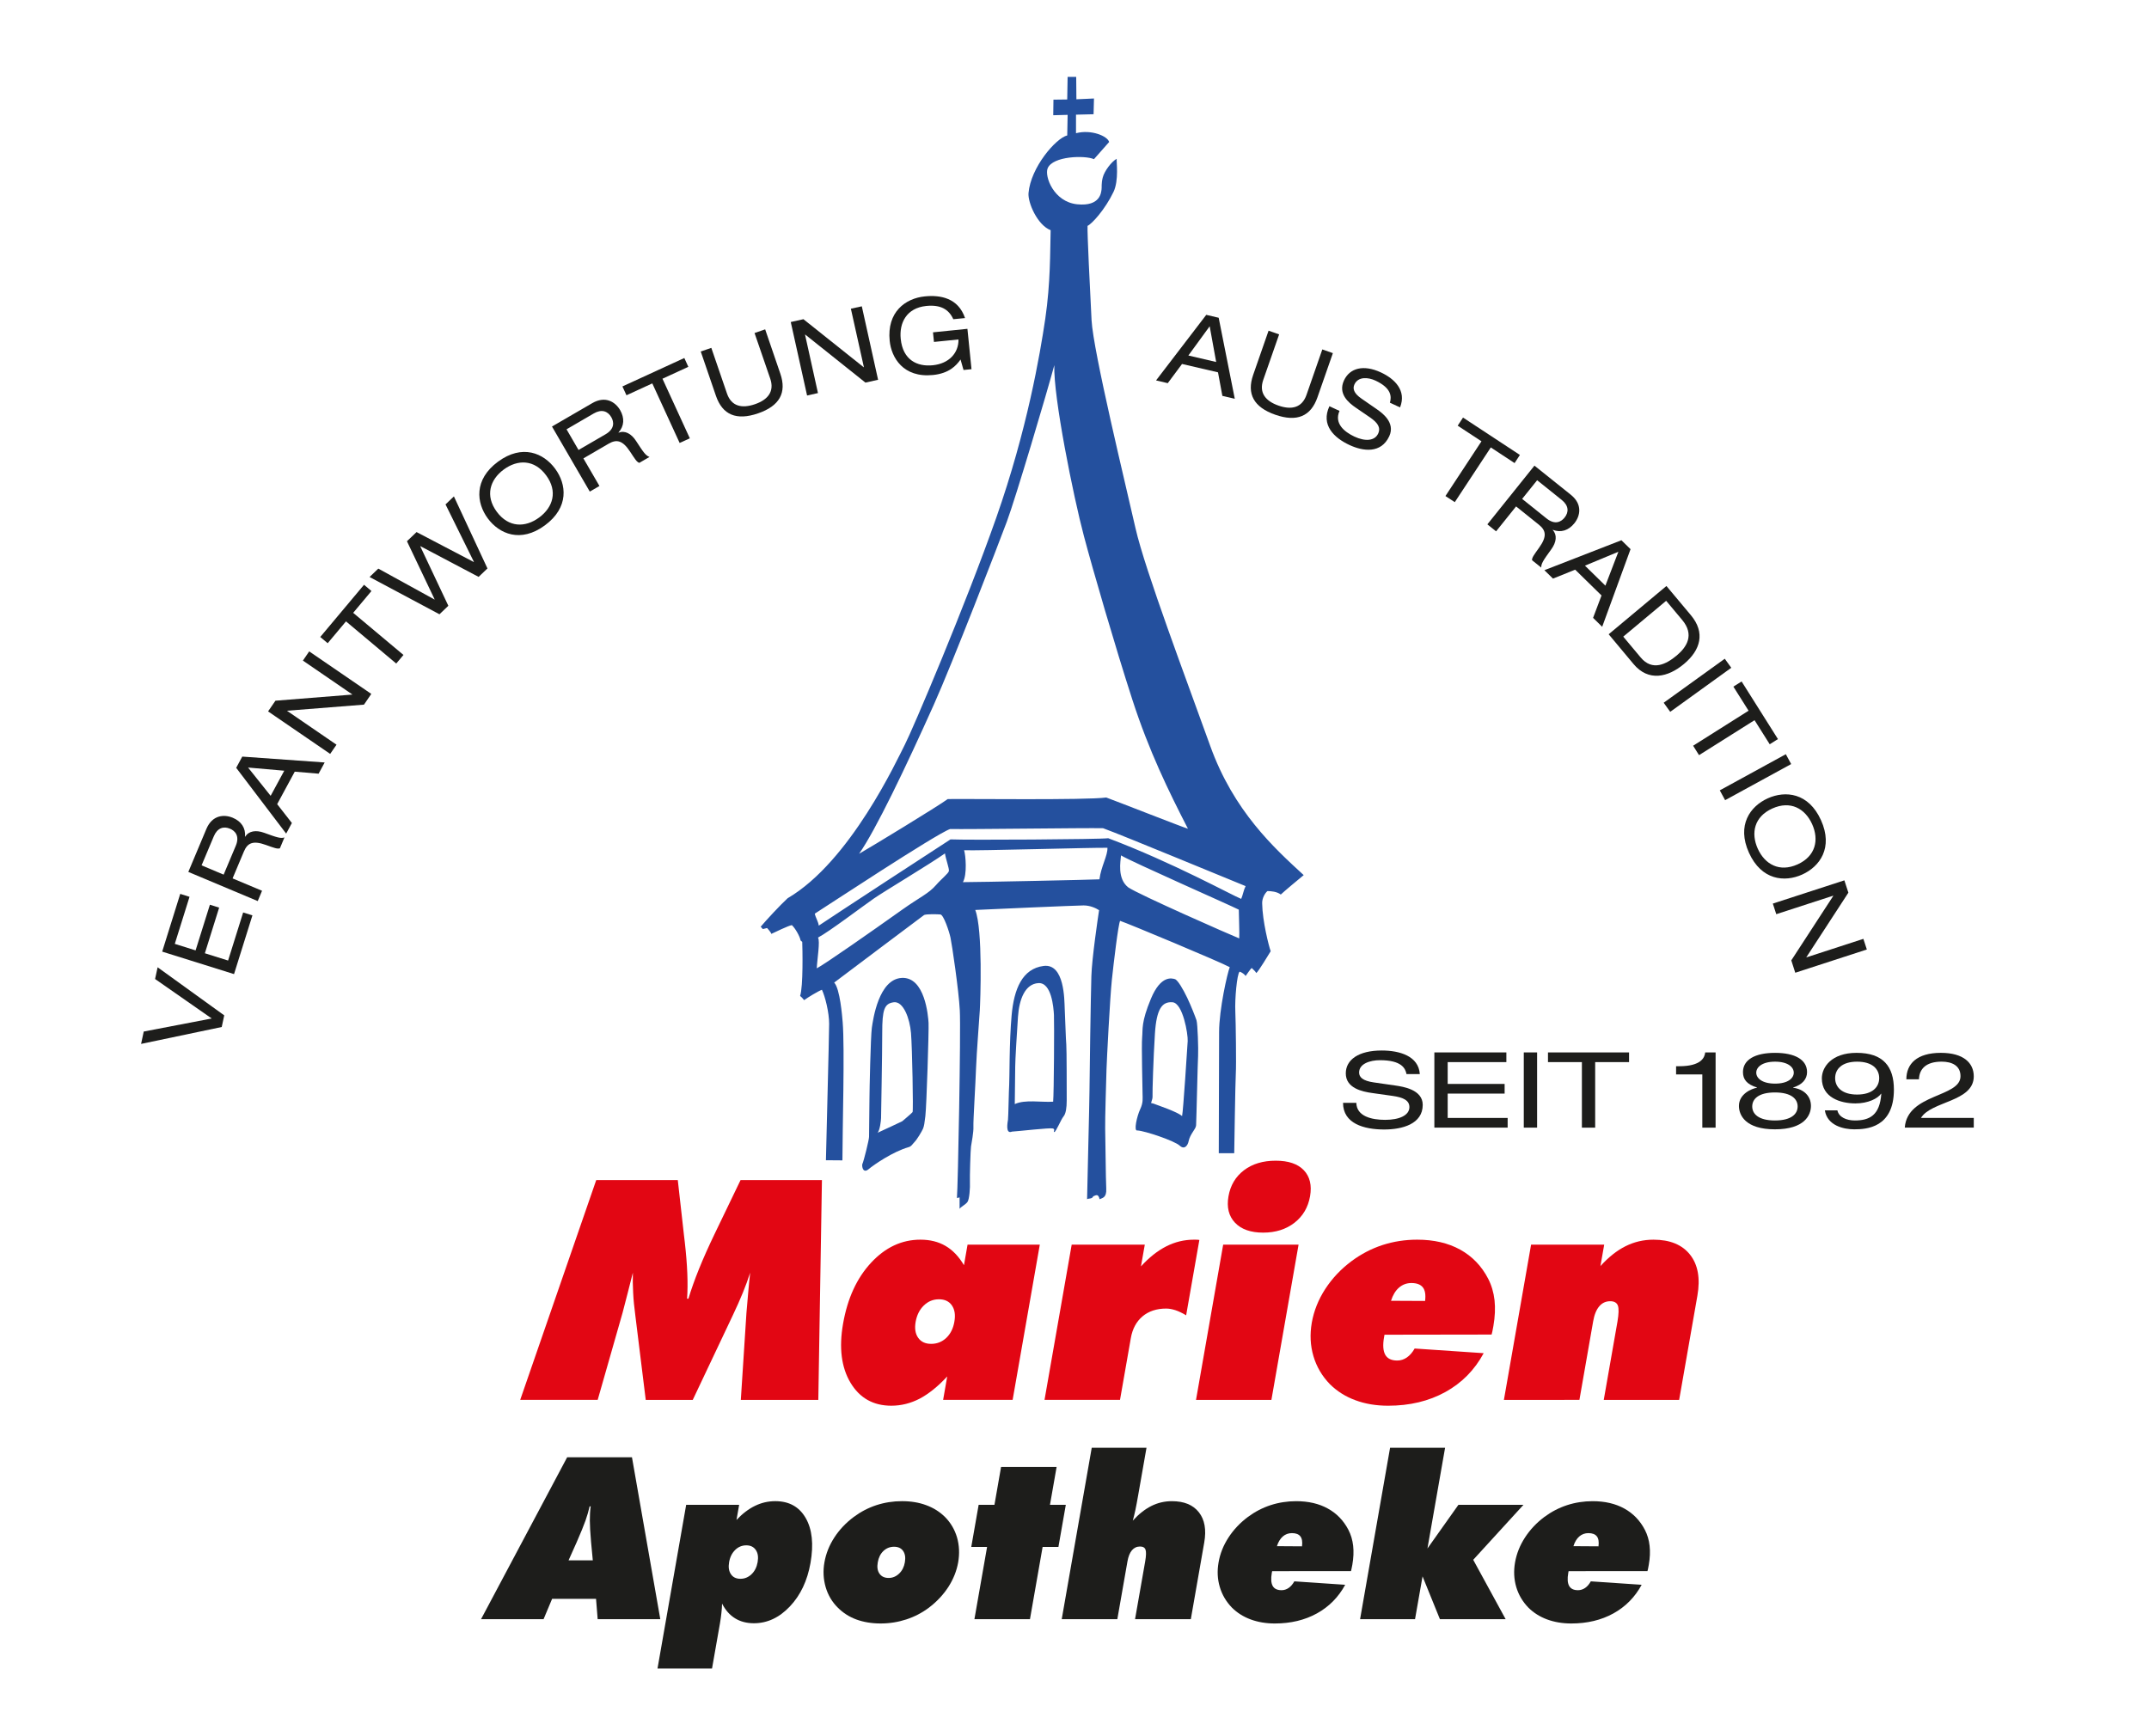 <?xml version="1.0" encoding="utf-8"?>
<!-- Generator: Adobe Illustrator 15.0.0, SVG Export Plug-In . SVG Version: 6.00 Build 0)  -->
<!DOCTYPE svg PUBLIC "-//W3C//DTD SVG 1.1//EN" "http://www.w3.org/Graphics/SVG/1.1/DTD/svg11.dtd">
<svg version="1.1" id="Layer_1" xmlns="http://www.w3.org/2000/svg" xmlns:xlink="http://www.w3.org/1999/xlink" x="0px" y="0px"
	 width="158.057px" height="127.691px" viewBox="0 0 158.057 127.691" enable-background="new 0 0 158.057 127.691"
	 xml:space="preserve">
<g>
	<g>
		<path fill="#24509E" d="M89.664,75.926c0-1.665,0.609-4.346,0.783-4.775c-0.625-0.354-7.557-3.251-8.065-3.408
			c-0.137,0.274-0.469,3.054-0.606,4.346c-0.137,1.294-0.374,5.913-0.393,6.561c-0.019,0.646-0.115,3.779-0.099,4.365
			c0.021,0.587,0.041,3.72,0.08,4.424c0.039,0.703-0.314,0.686-0.49,0.783c-0.097-0.452-0.291-0.274-0.468-0.215
			c-0.08,0.215-0.354,0.137-0.452,0.215c0-0.527,0.176-7.107,0.176-7.95s0.099-7.165,0.139-8.456
			c0.036-1.295,0.487-4.346,0.567-4.857c-0.236-0.157-0.666-0.351-1.136-0.351c-0.47,0-7.186,0.292-7.971,0.334
			c0.569,1.465,0.374,6.712,0.335,7.38c-0.041,0.665-0.235,3.13-0.276,4.245c-0.037,1.118-0.214,3.9-0.194,4.31
			c0.021,0.413-0.139,1.212-0.177,1.468c-0.038,0.255-0.097,2.251-0.08,2.622c0.022,0.374-0.036,1.254-0.177,1.451
			c-0.135,0.194-0.448,0.331-0.583,0.508c0-0.275,0-0.646,0-0.842c-0.118,0.059-0.118,0-0.196,0.059
			c0.078-0.823,0.294-12.316,0.213-13.804c-0.076-1.488-0.585-4.913-0.686-5.365c-0.095-0.449-0.508-1.685-0.744-1.701
			c-0.235-0.02-0.998-0.04-1.194,0.039c-0.251,0.177-6.068,4.562-6.616,4.972c0.429,0.449,0.589,2.484,0.625,2.917
			c0.158,1.881-0.019,8.026-0.019,10.162l-1.213-0.01c0-0.275,0.236-9.192,0.236-10.034c0-0.842-0.295-2.016-0.53-2.507
			c-0.274,0.098-1.076,0.589-1.311,0.764c-0.1-0.135-0.198-0.234-0.295-0.312c0.236-0.665,0.177-3.526,0.157-3.975l-0.118-0.099
			c-0.058-0.312-0.392-0.901-0.645-1.134c-0.255,0.039-1.256,0.528-1.509,0.646c-0.037-0.138-0.314-0.433-0.314-0.433l-0.311,0.079
			l-0.158-0.174c0.432-0.511,1.391-1.547,1.979-2.094c4.62-2.703,8.067-10.222,8.614-11.281c0.55-1.055,4.464-10.258,6.734-16.718
			c2.27-6.463,3.212-11.982,3.606-14.647c0.387-2.661,0.349-4.893,0.393-6.499c-0.982-0.381-1.687-2.041-1.628-2.731
			c0.16-1.895,2.016-4.042,2.848-4.242l0.029-1.513l-1.058,0.028l0.015-1.146l1.013-0.013l0.029-1.66h0.632l0.014,1.646l1.293-0.059
			l-0.03,1.159l-1.292,0.031v1.365c1.114-0.295,2.319,0.208,2.437,0.646l-1.116,1.263c-0.647-0.294-3.041-0.238-3.408,0.677
			c-0.235,0.586,0.442,2.465,2.174,2.642c1.732,0.177,1.761-0.91,1.791-1.087c0.028-0.176-0.03-0.413,0.088-0.881
			c0.116-0.469,0.647-1.176,1.027-1.378c-0.03,0.174,0.175,1.58-0.235,2.437c-0.618,1.291-1.586,2.35-1.908,2.496
			c-0.032,0.441,0.176,4.641,0.294,6.932c0.118,2.291,2.527,12.187,3.229,15.298c0.706,3.116,3.818,11.339,5.492,16.008
			c1.733,4.835,4.728,7.546,6.882,9.525c-0.314,0.253-1.507,1.252-1.685,1.429c-0.273-0.216-0.724-0.255-0.979-0.255
			c-0.177,0.138-0.41,0.531-0.39,0.921c0.021,1.291,0.49,3.133,0.626,3.504c-0.136,0.216-0.882,1.468-1.058,1.605
			c-0.099-0.174-0.236-0.252-0.331-0.37c-0.099,0.056-0.335,0.429-0.453,0.586c-0.076-0.118-0.311-0.294-0.448-0.314
			c-0.195,0.196-0.353,2.036-0.312,2.897c0.037,0.862,0.076,3.995,0.037,4.582c-0.037,0.59-0.117,5.873-0.117,5.873h-1.136
			C89.645,84.345,89.664,77.59,89.664,75.926z M87.373,60.967c-1.41-2.74-2.865-5.708-4.098-9.522
			c-1.235-3.818-2.899-9.529-3.555-12.013c-0.767-2.877-2.262-10.278-2.175-12.569c-0.587,2.173-2.847,9.778-3.492,11.51
			c-0.648,1.735-3.987,10.385-5.377,13.482c-2.055,4.582-4.287,9.25-5.492,10.954c0.881-0.5,5.846-3.523,6.52-4.025
			c1.173-0.028,10.22,0.09,11.659-0.115C82.098,58.933,86.924,60.833,87.373,60.967z M91.613,65.187
			c-1.028-0.41-9.016-3.728-10.483-4.259c-1.265-0.031-9.927,0.09-11.25,0.059c-1.027,0.354-9.25,5.786-9.954,6.227
			c0.058,0.294,0.262,0.587,0.292,0.881c0.912-0.618,9.221-6.053,9.69-6.345c1.176,0.059,11.044,0,11.6-0.086
			c4.76,1.791,9.164,4.228,9.781,4.463C91.407,65.864,91.465,65.482,91.613,65.187z M91.113,66.92
			c-0.557-0.292-7.9-3.524-8.664-3.993c-0.029,0.438-0.294,1.701,0.528,2.35c0.764,0.528,7.579,3.524,8.167,3.757
			C91.172,68.713,91.113,67.301,91.113,66.92z M81.451,62.369c-0.792-0.031-9.75,0.232-10.542,0.177
			c0.117,0.382,0.235,1.791-0.088,2.35c1.234,0,9.515-0.177,10.042-0.208C80.98,63.75,81.48,62.927,81.451,62.369z M60.072,71.237
			c0.643-0.343,3.912-2.63,6.285-4.317c1.308-0.93,1.938-1.174,2.496-1.819c0.379-0.438,0.912-0.851,0.938-1.028
			c0.031-0.177-0.232-0.881-0.29-1.292c-1.117,0.792-4.467,2.788-5.229,3.319c-0.763,0.527-3.318,2.464-4.111,2.875
			C60.335,69.21,60.1,70.592,60.072,71.237z"/>
		<path fill="#24509E" d="M63.918,83.632c0-0.208,0.03-2.204,0.03-2.791c0-0.589,0.087-4.609,0.175-5.228
			c0.09-0.618,0.5-3.584,2.203-3.672c1.704-0.087,1.94,2.791,1.969,3.318c0.028,0.531-0.147,6.109-0.235,6.842
			c-0.064,0.528-0.09,0.736-0.176,0.94c-0.09,0.205-0.443,0.795-0.62,0.969c-0.173,0.177-0.222,0.323-0.439,0.382
			c-1.146,0.326-2.555,1.294-2.937,1.617c-0.381,0.323-0.5-0.118-0.47-0.353C63.539,85.392,63.918,83.837,63.918,83.632z
			 M64.535,83.337c0.409-0.177,1.822-0.851,1.822-0.851s0.705-0.589,0.763-0.677c0.059-0.09-0.028-4.758-0.117-5.814
			c-0.087-1.059-0.558-2.35-1.263-2.263c-0.706,0.087-0.853,0.559-0.853,2.232c0,1.674-0.086,6.109-0.086,6.286
			C64.801,82.428,64.712,83.191,64.535,83.337z"/>
		<path fill="#24509E" d="M74.137,82.369c0.03-0.208,0.059-2.204,0.089-2.585c0.029-0.382,0-3.113,0.177-5.079
			c0.174-1.971,0.794-3.439,2.348-3.644c1.557-0.205,1.529,2.526,1.557,3.113c0.031,0.589,0.086,2.409,0.117,2.672
			c0.031,0.264,0.031,3.583,0.031,4.111c0,0.53-0.062,0.971-0.235,1.176c-0.177,0.205-0.559,1.146-0.677,1.146
			c-0.116,0,0.118-0.205-0.116-0.264c-0.236-0.059-2.527,0.206-2.998,0.233C73.933,83.455,74.108,82.574,74.137,82.369z
			 M74.636,81.223c0.764-0.354,1.94-0.118,2.822-0.176c0.059-0.587,0.087-5.814,0.059-6.374c-0.029-0.559-0.177-2.409-1.145-2.35
			c-0.972,0.059-1.41,1.173-1.5,2.468c-0.087,1.292-0.204,3.201-0.204,3.669C74.667,78.933,74.636,81.016,74.636,81.223z"/>
		<path fill="#24509E" d="M83.858,81.605c0.236-0.5,0.177-0.792,0.177-1.118c0-0.322-0.087-3.551-0.031-4.168
			c0.059-0.618-0.087-1.086,0.647-2.85c0.734-1.763,1.558-1.496,1.762-1.439c0.208,0.059,0.616,0.763,0.91,1.381
			c0.294,0.618,0.588,1.381,0.678,1.645c0.087,0.264,0.146,2.145,0.118,2.614c-0.031,0.471-0.118,4.551-0.147,5.112
			c-0.017,0.298-0.44,0.615-0.559,1.202c-0.045,0.222-0.266,0.646-0.647,0.295c-0.381-0.354-2.554-1.086-3.112-1.117
			C83.361,83.247,83.624,82.102,83.858,81.605z M84.77,81.164c0.47,0.177,1.792,0.618,2.172,0.938
			c0.087-0.407,0.381-5.02,0.412-5.52c0.028-0.5-0.353-2.791-1.117-2.85c-0.761-0.059-1.173,0.472-1.292,2.291
			c-0.117,1.822-0.191,4.346-0.176,4.553C84.8,80.988,84.533,81.195,84.77,81.164z"/>
	</g>
	<g>
		<path fill="#E20613" d="M54.487,102.984l0.414-6.407c0.042-0.494,0.085-0.986,0.128-1.477c0.04-0.489,0.088-0.981,0.146-1.474
			c-0.146,0.462-0.329,0.957-0.54,1.474c-0.213,0.519-0.457,1.075-0.738,1.662l-2.945,6.222h-3.458l-0.767-6.222
			c-0.078-0.587-0.135-1.143-0.159-1.662c-0.028-0.518-0.035-1.012-0.021-1.474c-0.124,0.5-0.249,0.994-0.376,1.479
			c-0.123,0.485-0.253,0.977-0.381,1.471l-1.83,6.407h-5.699l5.592-16.171h5.998l0.448,3.997c0.017,0.125,0.039,0.312,0.067,0.565
			c0.191,1.685,0.248,3.074,0.168,4.164h0.099c0.208-0.686,0.466-1.415,0.779-2.188c0.312-0.771,0.698-1.642,1.163-2.607l1.893-3.93
			h5.985l-0.266,16.171H54.487z"/>
		<path fill="#E20613" d="M69.366,102.984l0.301-1.724c-0.681,0.735-1.356,1.277-2.019,1.63c-0.665,0.345-1.362,0.522-2.091,0.522
			c-1.327,0-2.327-0.563-3.002-1.689c-0.674-1.126-0.859-2.578-0.547-4.351c0.325-1.857,1.009-3.35,2.059-4.479
			c1.049-1.131,2.257-1.696,3.628-1.696c0.708,0,1.321,0.152,1.846,0.458c0.525,0.306,0.978,0.777,1.358,1.42l0.264-1.514h5.314
			l-1.999,11.422H69.366z M67.345,97.24c-0.086,0.485-0.023,0.878,0.184,1.173c0.21,0.3,0.529,0.449,0.958,0.449
			c0.433,0,0.804-0.149,1.114-0.441c0.307-0.294,0.506-0.691,0.591-1.181c0.09-0.5,0.029-0.901-0.18-1.205
			c-0.208-0.303-0.526-0.452-0.954-0.452c-0.427,0-0.797,0.151-1.112,0.457C67.63,96.347,67.433,96.746,67.345,97.24z"/>
		<path fill="#E20613" d="M76.823,102.984l1.999-11.422h5.377l-0.282,1.601c0.596-0.657,1.216-1.145,1.859-1.474
			c0.648-0.329,1.328-0.492,2.044-0.492c0.109,0,0.194,0,0.246,0.003c0.054,0.006,0.103,0.011,0.146,0.017l-0.972,5.545
			c-0.277-0.168-0.538-0.292-0.783-0.376c-0.243-0.078-0.471-0.121-0.685-0.121c-0.708,0-1.288,0.194-1.742,0.575
			c-0.453,0.385-0.742,0.92-0.86,1.611l-0.794,4.532H76.823z"/>
		<path fill="#E20613" d="M87.966,102.984l1.998-11.422h5.545l-1.998,11.422H87.966z M96.354,88.003
			c-0.144,0.819-0.528,1.468-1.149,1.952c-0.623,0.483-1.389,0.724-2.301,0.724c-0.92,0-1.612-0.245-2.071-0.73
			c-0.459-0.485-0.622-1.134-0.479-1.945c0.143-0.809,0.522-1.445,1.142-1.916c0.62-0.469,1.397-0.701,2.332-0.701
			c0.93,0,1.618,0.232,2.067,0.701C96.341,86.558,96.493,87.195,96.354,88.003z"/>
		<path fill="#E20613" d="M109.706,98.177l-7.878,0.012l-0.031,0.177c-0.103,0.58-0.072,1.013,0.088,1.299
			c0.159,0.281,0.454,0.423,0.881,0.423c0.257,0,0.495-0.076,0.711-0.227c0.218-0.151,0.408-0.371,0.569-0.657l5.077,0.343
			c-0.665,1.235-1.606,2.19-2.822,2.86c-1.213,0.669-2.617,1.005-4.205,1.005c-0.885,0-1.688-0.135-2.409-0.404
			c-0.726-0.266-1.346-0.66-1.867-1.173c-0.582-0.597-0.986-1.286-1.217-2.066c-0.232-0.781-0.271-1.6-0.122-2.465
			c0.153-0.868,0.483-1.696,0.99-2.479c0.51-0.783,1.154-1.468,1.935-2.049c0.702-0.522,1.458-0.916,2.271-1.183
			c0.813-0.263,1.666-0.396,2.555-0.396c1.224,0,2.276,0.244,3.164,0.733c0.886,0.492,1.573,1.202,2.057,2.139
			c0.246,0.478,0.403,1.005,0.469,1.583c0.063,0.579,0.035,1.21-0.084,1.895c-0.032,0.177-0.057,0.309-0.075,0.399
			C109.742,98.035,109.724,98.113,109.706,98.177z M102.308,95.693l2.505,0.012c0.058-0.449,0.004-0.781-0.16-0.994
			c-0.167-0.214-0.448-0.324-0.848-0.324c-0.35,0-0.655,0.116-0.913,0.34C102.635,94.95,102.441,95.274,102.308,95.693z"/>
		<path fill="#E20613" d="M110.611,102.984l1.999-11.422h5.378l-0.277,1.578c0.592-0.654,1.208-1.143,1.845-1.462
			c0.639-0.32,1.322-0.48,2.053-0.48c1.215,0,2.112,0.369,2.694,1.104c0.582,0.738,0.761,1.74,0.539,3.015l-1.342,7.667h-5.545
			l1.01-5.768c0.095-0.566,0.106-0.957,0.028-1.171c-0.081-0.213-0.27-0.319-0.563-0.319c-0.325,0-0.593,0.123-0.807,0.376
			c-0.213,0.248-0.364,0.62-0.449,1.114l-1.009,5.768H110.611z"/>
	</g>
	<g>
		<path fill="#1D1D1B" d="M35.381,119.115l6.333-11.909h4.767l2.083,11.909h-4.606l-0.12-1.497h-3.23l-0.628,1.497H35.381z
			 M41.818,114.786H43.6l-0.128-1.351c-0.059-0.685-0.09-1.207-0.09-1.577c-0.003-0.369,0.018-0.716,0.062-1.042h-0.076
			c-0.073,0.326-0.175,0.674-0.303,1.042c-0.131,0.37-0.345,0.892-0.643,1.577L41.818,114.786z"/>
		<path fill="#1D1D1B" d="M48.359,122.745l2.108-12.041h3.896l-0.195,1.112c0.439-0.466,0.894-0.812,1.365-1.039
			c0.473-0.231,0.967-0.343,1.49-0.343c1.012,0,1.757,0.412,2.234,1.238c0.478,0.828,0.596,1.932,0.354,3.31
			c-0.231,1.309-0.736,2.373-1.517,3.198c-0.782,0.826-1.664,1.235-2.645,1.235c-0.533,0-0.994-0.121-1.384-0.362
			c-0.394-0.241-0.712-0.604-0.958-1.083c-0.004,0.196-0.018,0.421-0.045,0.66c-0.023,0.244-0.062,0.511-0.111,0.802l-0.582,3.312
			H48.359z M54.461,116.145c0.307,0,0.579-0.112,0.814-0.336c0.236-0.225,0.382-0.522,0.448-0.89
			c0.065-0.371,0.021-0.669-0.136-0.896c-0.155-0.227-0.388-0.339-0.697-0.339c-0.313,0-0.588,0.112-0.819,0.339
			c-0.232,0.228-0.381,0.525-0.445,0.896c-0.065,0.367-0.021,0.665,0.135,0.89C53.912,116.033,54.144,116.145,54.461,116.145z"/>
		<path fill="#1D1D1B" d="M70.473,114.935c-0.113,0.634-0.354,1.238-0.724,1.814c-0.374,0.573-0.85,1.08-1.429,1.521
			c-0.507,0.379-1.061,0.668-1.663,0.864s-1.229,0.298-1.886,0.298c-0.656,0-1.25-0.099-1.781-0.292
			c-0.527-0.194-0.983-0.486-1.367-0.871c-0.426-0.421-0.724-0.927-0.896-1.511c-0.169-0.583-0.203-1.19-0.091-1.824
			c0.112-0.639,0.354-1.25,0.729-1.827c0.375-0.579,0.852-1.081,1.427-1.511c0.516-0.384,1.073-0.674,1.671-0.87
			c0.599-0.194,1.228-0.292,1.881-0.292c0.659,0,1.251,0.098,1.785,0.298c0.532,0.196,0.99,0.485,1.373,0.864
			c0.42,0.424,0.717,0.927,0.887,1.507C70.555,113.683,70.583,114.296,70.473,114.935z M65.358,116.083
			c0.294,0,0.549-0.109,0.771-0.32c0.223-0.21,0.363-0.488,0.422-0.828c0.062-0.348,0.019-0.626-0.126-0.837
			c-0.144-0.207-0.368-0.311-0.667-0.311c-0.303,0-0.562,0.104-0.783,0.311c-0.219,0.21-0.358,0.489-0.416,0.837
			c-0.061,0.345-0.022,0.623,0.125,0.831C64.832,115.976,65.054,116.083,65.358,116.083z"/>
		<path fill="#1D1D1B" d="M71.668,119.115l0.931-5.312h-1.163l0.542-3.099h1.163l0.486-2.785h4.085l-0.488,2.785h1.165l-0.543,3.099
			h-1.163l-0.93,5.312H71.668z"/>
		<path fill="#1D1D1B" d="M78.089,119.115l2.207-12.61h4.028l-0.611,3.483c-0.082,0.475-0.154,0.849-0.21,1.112
			c-0.057,0.27-0.12,0.52-0.187,0.767c0.44-0.485,0.894-0.842,1.365-1.079c0.468-0.235,0.972-0.353,1.511-0.353
			c0.893,0,1.555,0.27,1.982,0.814c0.429,0.542,0.561,1.283,0.397,2.221l-0.987,5.645h-4.102l0.745-4.247
			c0.073-0.421,0.081-0.714,0.024-0.868c-0.057-0.154-0.19-0.23-0.402-0.23c-0.24,0-0.437,0.092-0.595,0.275
			c-0.157,0.185-0.266,0.457-0.331,0.823l-0.744,4.247H78.089z"/>
		<path fill="#1D1D1B" d="M99.364,115.578l-5.799,0.005l-0.026,0.132c-0.073,0.426-0.051,0.743,0.065,0.954
			c0.117,0.211,0.336,0.315,0.651,0.315c0.189,0,0.365-0.055,0.524-0.166c0.161-0.111,0.299-0.274,0.418-0.485l3.74,0.253
			c-0.492,0.909-1.185,1.611-2.079,2.106c-0.895,0.494-1.927,0.741-3.098,0.741c-0.653,0-1.243-0.102-1.775-0.298
			c-0.533-0.196-0.99-0.485-1.374-0.864c-0.426-0.441-0.728-0.949-0.896-1.521c-0.172-0.576-0.203-1.18-0.09-1.814
			c0.11-0.639,0.353-1.25,0.729-1.827c0.375-0.579,0.85-1.081,1.425-1.511c0.517-0.384,1.073-0.674,1.671-0.87
			c0.599-0.194,1.227-0.292,1.882-0.292c0.9,0,1.678,0.18,2.329,0.542c0.656,0.36,1.159,0.885,1.516,1.572
			c0.183,0.354,0.298,0.745,0.346,1.171c0.047,0.424,0.027,0.887-0.061,1.393c-0.024,0.128-0.043,0.227-0.058,0.292
			C99.392,115.469,99.378,115.527,99.364,115.578z M93.917,113.745l1.845,0.012c0.042-0.331,0.001-0.579-0.121-0.733
			c-0.121-0.158-0.329-0.239-0.619-0.239c-0.263,0-0.488,0.084-0.677,0.25C94.158,113.201,94.015,113.436,93.917,113.745z"/>
		<path fill="#1D1D1B" d="M100.033,119.115l2.206-12.61h4.046l-1.298,7.411l2.277-3.211h4.784l-3.694,4.043l2.385,4.368h-4.834
			l-1.277-3.149l-0.553,3.149H100.033z"/>
		<path fill="#1D1D1B" d="M121.17,115.578l-5.802,0.005l-0.024,0.132c-0.076,0.426-0.052,0.743,0.065,0.954
			c0.121,0.211,0.334,0.315,0.648,0.315c0.191,0,0.365-0.055,0.528-0.166c0.161-0.111,0.3-0.274,0.417-0.485l3.74,0.253
			c-0.492,0.909-1.184,1.611-2.077,2.106c-0.896,0.494-1.929,0.741-3.1,0.741c-0.651,0-1.243-0.102-1.777-0.298
			c-0.53-0.196-0.99-0.485-1.373-0.864c-0.427-0.441-0.728-0.949-0.897-1.521c-0.169-0.576-0.199-1.18-0.088-1.814
			c0.113-0.639,0.355-1.25,0.73-1.827c0.376-0.579,0.85-1.081,1.422-1.511c0.518-0.384,1.076-0.674,1.674-0.87
			c0.597-0.194,1.226-0.292,1.882-0.292c0.901,0,1.677,0.18,2.33,0.542c0.652,0.36,1.158,0.885,1.514,1.572
			c0.182,0.354,0.298,0.745,0.344,1.171c0.048,0.424,0.03,0.887-0.06,1.393c-0.022,0.128-0.04,0.227-0.054,0.292
			C121.199,115.469,121.184,115.527,121.17,115.578z M115.724,113.745l1.844,0.012c0.041-0.331,0.002-0.579-0.12-0.733
			c-0.123-0.158-0.329-0.239-0.622-0.239c-0.26,0-0.485,0.084-0.676,0.25C115.961,113.201,115.821,113.436,115.724,113.745z"/>
	</g>
	<g>
		<path fill="#1D1D1B" d="M99.757,81.133c0.021,0.991,1.126,1.25,2.122,1.25c1.044,0,1.781-0.334,1.781-0.938
			c0-0.506-0.468-0.713-1.228-0.823l-1.496-0.211c-0.781-0.106-1.954-0.37-1.954-1.448c0-1.008,0.949-1.682,2.639-1.682
			c1.32,0,2.715,0.404,2.805,1.735h-0.979c-0.083-0.433-0.376-1.022-1.954-1.022c-0.722,0-1.532,0.256-1.532,0.907
			c0,0.342,0.267,0.612,1.08,0.727l1.614,0.233c0.516,0.079,1.985,0.286,1.985,1.418c0,1.412-1.505,1.813-2.835,1.813
			c-1.486,0-3.026-0.433-3.026-1.96H99.757z"/>
		<path fill="#1D1D1B" d="M105.496,77.422h5.296v0.713h-4.316v1.605h4.188v0.711h-4.188v1.791h4.41v0.712h-5.39V77.422z"/>
		<path fill="#1D1D1B" d="M112.073,77.422h0.979v5.533h-0.979V77.422z"/>
		<path fill="#1D1D1B" d="M116.348,78.135h-2.495v-0.713h5.963v0.713h-2.492v4.82h-0.977V78.135z"/>
		<path fill="#1D1D1B" d="M125.204,79.039h-1.929v-0.601h0.22c1.642,0,1.882-0.652,1.921-1.016h0.765v5.533h-0.977V79.039z"/>
		<path fill="#1D1D1B" d="M129.225,80.019v-0.017c-0.756-0.233-1.031-0.603-1.031-1.131c0-0.907,0.875-1.417,2.361-1.417
			c1.477,0,2.352,0.511,2.352,1.417c0,0.511-0.341,0.924-1.024,1.131v0.017c0.767,0.106,1.311,0.595,1.311,1.339
			c0,0.683-0.48,1.721-2.649,1.721c-2.167,0-2.648-1.039-2.648-1.721C127.896,80.46,128.856,80.081,129.225,80.019z M130.545,80.367
			c-1.208,0-1.67,0.48-1.67,1.03c0,0.55,0.462,1.031,1.67,1.031c1.209,0,1.67-0.48,1.67-1.031
			C132.215,80.847,131.754,80.367,130.545,80.367z M130.555,78.102c-0.96,0-1.384,0.413-1.384,0.809
			c0,0.401,0.423,0.806,1.384,0.806c0.959,0,1.375-0.404,1.375-0.806C131.93,78.514,131.514,78.102,130.555,78.102z"/>
		<path fill="#1D1D1B" d="M135.139,81.684c0.104,0.498,0.658,0.744,1.284,0.744c1.061,0,1.837-0.365,1.945-1.968h-0.017
			c-0.25,0.356-0.951,0.713-1.882,0.713c-1.117,0-2.474-0.436-2.474-1.845c0-0.814,0.702-1.875,2.556-1.875
			c1.957,0,2.744,1.008,2.744,2.703c0,2.822-2.034,2.923-2.919,2.923c-0.774,0-1.982-0.27-2.16-1.396H135.139z M136.588,78.102
			c-1.118,0-1.615,0.55-1.615,1.21c0,0.66,0.497,1.21,1.615,1.21c1.125,0,1.625-0.55,1.625-1.21
			C138.214,78.651,137.713,78.102,136.588,78.102z"/>
		<path fill="#1D1D1B" d="M140.211,79.399c0-1.14,0.778-1.946,2.539-1.946c1.663,0,2.419,0.744,2.419,1.729
			c0,1.889-3.135,1.811-3.884,3.06h3.884v0.712h-5.074c0.184-2.518,4.098-2.209,4.098-3.784c0-0.783-0.639-1.069-1.386-1.069
			c-1.154,0-1.642,0.536-1.67,1.297H140.211z"/>
	</g>
	<g>
		<path fill="#1D1D1B" d="M11.406,72.021l0.187-0.862l4.899,3.537l-0.184,0.856l-5.931,1.244l0.195-0.91l5-0.96L11.406,72.021z"/>
		<path fill="#1D1D1B" d="M11.929,70.007l1.327-4.248l0.683,0.216l-1.083,3.461l1.529,0.48l1.053-3.36l0.68,0.214l-1.05,3.357
			l1.708,0.536l1.108-3.537l0.681,0.214l-1.352,4.32L11.929,70.007z"/>
		<path fill="#1D1D1B" d="M13.851,64.143l1.328-3.161c0.43-1.022,1.293-1.094,1.944-0.822c0.623,0.261,0.954,0.755,0.898,1.387
			l0.014,0.006c0.254-0.424,0.786-0.511,1.398-0.287c0.969,0.356,1.217,0.427,1.488,0.34l-0.335,0.8
			c-0.192,0.062-0.41-0.027-1.038-0.25c-0.938-0.337-1.345-0.146-1.608,0.482l-0.834,1.982l2.167,0.91l-0.317,0.758L13.851,64.143z
			 M17.339,62.225c0.314-0.741-0.065-1.111-0.421-1.26c-0.484-0.205-0.938-0.051-1.193,0.559l-0.899,2.136l1.623,0.683
			L17.339,62.225z"/>
		<path fill="#1D1D1B" d="M21.679,56.768l-1.293,2.39l1.082,1.387l-0.421,0.78l-3.675-4.84l0.447-0.825l6.061,0.432l-0.447,0.825
			L21.679,56.768z M18.246,56.465l1.66,2.08l1.001-1.847L18.246,56.465z"/>
		<path fill="#1D1D1B" d="M21.125,52.284l-0.008,0.011l3.633,2.49l-0.466,0.676l-4.567-3.127l0.541-0.786l5.644-0.45l0.008-0.011
			l-3.632-2.49l0.463-0.677l4.567,3.128l-0.538,0.789L21.125,52.284z"/>
		<path fill="#1D1D1B" d="M25.447,45.712l-1.346,1.606l-0.547-0.458l3.22-3.841l0.546,0.46l-1.344,1.604l3.699,3.099l-0.532,0.632
			L25.447,45.712z"/>
		<path fill="#1D1D1B" d="M30.924,40.182l-0.014,0.008l2.065,4.374l-0.653,0.626l-5.141-2.743l0.643-0.617l4.132,2.273l0.01-0.011
			l-2.035-4.276l0.706-0.674l4.205,2.201l0.014-0.008l-2.088-4.228l0.616-0.589l2.468,5.3l-0.651,0.621L30.924,40.182z"/>
		<path fill="#1D1D1B" d="M36.626,33.965c1.791-1.319,3.361-0.628,4.202,0.514c0.844,1.14,1.042,2.844-0.749,4.167
			c-1.792,1.322-3.361,0.628-4.204-0.511C35.034,36.992,34.838,35.288,36.626,33.965z M37.05,34.541
			c-1.017,0.75-1.384,1.926-0.514,3.105c0.873,1.179,2.103,1.176,3.119,0.424c1.018-0.75,1.384-1.926,0.512-3.102
			C39.298,33.786,38.067,33.792,37.05,34.541z"/>
		<path fill="#1D1D1B" d="M40.598,31.377l2.963-1.72c0.96-0.556,1.692-0.096,2.049,0.513c0.335,0.584,0.306,1.176-0.121,1.648
			l0.008,0.014c0.457-0.186,0.936,0.064,1.288,0.612c0.56,0.867,0.715,1.075,0.985,1.171l-0.75,0.436
			c-0.194-0.067-0.309-0.27-0.678-0.826c-0.547-0.832-0.987-0.926-1.577-0.584l-1.856,1.081l1.18,2.03l-0.71,0.413L40.598,31.377z
			 M44.534,31.95c0.698-0.404,0.621-0.924,0.426-1.261c-0.266-0.455-0.72-0.604-1.291-0.272l-2.001,1.165l0.882,1.521L44.534,31.95z
			"/>
		<path fill="#1D1D1B" d="M47.976,28.205l-1.9,0.873l-0.298-0.649l4.553-2.092l0.295,0.649l-1.902,0.875l2.012,4.383l-0.749,0.342
			L47.976,28.205z"/>
		<path fill="#1D1D1B" d="M51.539,25.858l0.778-0.267l1.15,3.353c0.323,0.946,1.09,1.123,2.051,0.794
			c0.962-0.328,1.455-0.94,1.131-1.886l-1.153-3.353l0.781-0.27l1.115,3.259c0.482,1.398-0.051,2.378-1.643,2.923
			c-1.592,0.547-2.614,0.104-3.094-1.297L51.539,25.858z"/>
		<path fill="#1D1D1B" d="M59.225,24.614l-0.015,0.003l0.951,4.3l-0.801,0.18L58.16,23.69l0.932-0.208l4.428,3.531l0.018-0.002
			l-0.957-4.301l0.804-0.176l1.197,5.404l-0.931,0.208L59.225,24.614z"/>
		<path fill="#1D1D1B" d="M68.621,24.448l2.532-0.258l0.3,2.97l-0.587,0.059l-0.219-0.772c-0.32,0.46-0.856,1.022-2.021,1.14
			c-2.206,0.225-3.067-1.294-3.19-2.507c-0.218-2.128,1.155-3.133,2.582-3.276c1.133-0.116,2.458,0.109,2.96,1.595l-0.864,0.084
			c-0.332-0.736-0.945-1.079-1.985-0.975c-1.459,0.149-2.001,1.247-1.882,2.42c0.156,1.558,1.213,2.061,2.362,1.942
			c1.197-0.121,1.903-0.91,1.887-1.897l-1.804,0.182L68.621,24.448z"/>
		<path fill="#1D1D1B" d="M89.583,27.391l-2.645-0.615l-1.05,1.412l-0.861-0.203l3.692-4.823l0.914,0.214l1.184,5.96l-0.913-0.213
			L89.583,27.391z M88.971,24.002l-1.568,2.151l2.045,0.477L88.971,24.002z"/>
		<path fill="#1D1D1B" d="M93.302,24.328l0.777,0.272l-1.167,3.344c-0.33,0.946,0.163,1.561,1.122,1.895
			c0.959,0.334,1.726,0.157,2.057-0.787l1.164-3.346l0.777,0.273l-1.134,3.25c-0.486,1.398-1.51,1.836-3.099,1.283
			c-1.588-0.553-2.116-1.536-1.63-2.931L93.302,24.328z"/>
		<path fill="#1D1D1B" d="M98.521,30.229c-0.404,0.907,0.332,1.53,1.09,1.887c0.793,0.371,1.496,0.328,1.751-0.219
			c0.213-0.457-0.057-0.814-0.587-1.182l-1.049-0.718c-0.551-0.376-1.332-1.03-0.877-2.011c0.424-0.912,1.434-1.187,2.721-0.586
			c1.005,0.469,1.895,1.331,1.402,2.572l-0.745-0.348c0.121-0.424,0.143-1.061-1.059-1.623c-0.545-0.255-1.275-0.311-1.55,0.278
			c-0.143,0.309-0.054,0.649,0.516,1.044l1.131,0.783c0.361,0.253,1.388,0.966,0.912,1.991c-0.6,1.28-1.913,1.112-2.926,0.64
			c-1.13-0.527-2.12-1.468-1.474-2.852L98.521,30.229z"/>
		<path fill="#1D1D1B" d="M108.961,32.464l-1.749-1.148l0.392-0.598l4.183,2.751l-0.391,0.598l-1.749-1.151l-2.649,4.025
			l-0.687-0.449L108.961,32.464z"/>
		<path fill="#1D1D1B" d="M112.858,34.255l2.677,2.145c0.865,0.693,0.7,1.547,0.257,2.097c-0.422,0.525-0.986,0.71-1.581,0.482
			l-0.008,0.012c0.335,0.362,0.275,0.898-0.111,1.423c-0.609,0.836-0.742,1.055-0.736,1.339l-0.677-0.542
			c-0.005-0.205,0.141-0.385,0.528-0.93c0.579-0.812,0.507-1.255-0.024-1.681l-1.677-1.345l-1.47,1.833l-0.642-0.514L112.858,34.255
			z M113.744,38.138c0.629,0.505,1.086,0.244,1.328-0.059c0.331-0.41,0.307-0.887-0.207-1.3l-1.809-1.451l-1.103,1.373
			L113.744,38.138z"/>
		<path fill="#1D1D1B" d="M117.791,43.806l-1.938-1.898l-1.633,0.657l-0.632-0.618l5.665-2.204l0.672,0.657l-2.086,5.71l-0.67-0.657
			L117.791,43.806z M119.03,40.591l-2.458,1.022l1.503,1.471L119.03,40.591z"/>
		<path fill="#1D1D1B" d="M122.564,43.109l1.803,2.153c1.064,1.275,0.719,2.555-0.512,3.583c-1.184,0.991-2.618,1.311-3.708,0.008
			l-1.831-2.193L122.564,43.109z M120.669,48.365c0.866,1.036,1.89,0.491,2.645-0.137c0.751-0.629,1.325-1.525,0.41-2.62
			l-1.179-1.409l-3.156,2.636L120.669,48.365z"/>
		<path fill="#1D1D1B" d="M126.855,48.46l0.478,0.666l-4.49,3.24l-0.48-0.668L126.855,48.46z"/>
		<path fill="#1D1D1B" d="M128.606,52.284l-1.117-1.771l0.604-0.381l2.673,4.239l-0.604,0.382l-1.117-1.772l-4.082,2.572
			l-0.435-0.693L128.606,52.284z"/>
		<path fill="#1D1D1B" d="M131.346,55.484l0.393,0.725l-4.858,2.656l-0.392-0.722L131.346,55.484z"/>
		<path fill="#1D1D1B" d="M133.932,60.336c0.916,2.027-0.09,3.417-1.382,4c-1.294,0.584-3,0.421-3.916-1.605
			c-0.916-2.027,0.09-3.417,1.381-4C131.31,58.146,133.017,58.309,133.932,60.336z M133.281,60.63
			c-0.52-1.151-1.592-1.754-2.928-1.153c-1.335,0.603-1.588,1.808-1.071,2.958c0.523,1.152,1.595,1.755,2.929,1.154
			C133.544,62.986,133.8,61.782,133.281,60.63z"/>
		<path fill="#1D1D1B" d="M134.834,65.909l-0.004-0.017l-4.187,1.361l-0.253-0.78l5.261-1.71l0.295,0.907l-3.088,4.745l0.004,0.014
			l4.187-1.362l0.255,0.783l-5.264,1.71l-0.292-0.91L134.834,65.909z"/>
	</g>
</g>
</svg>
